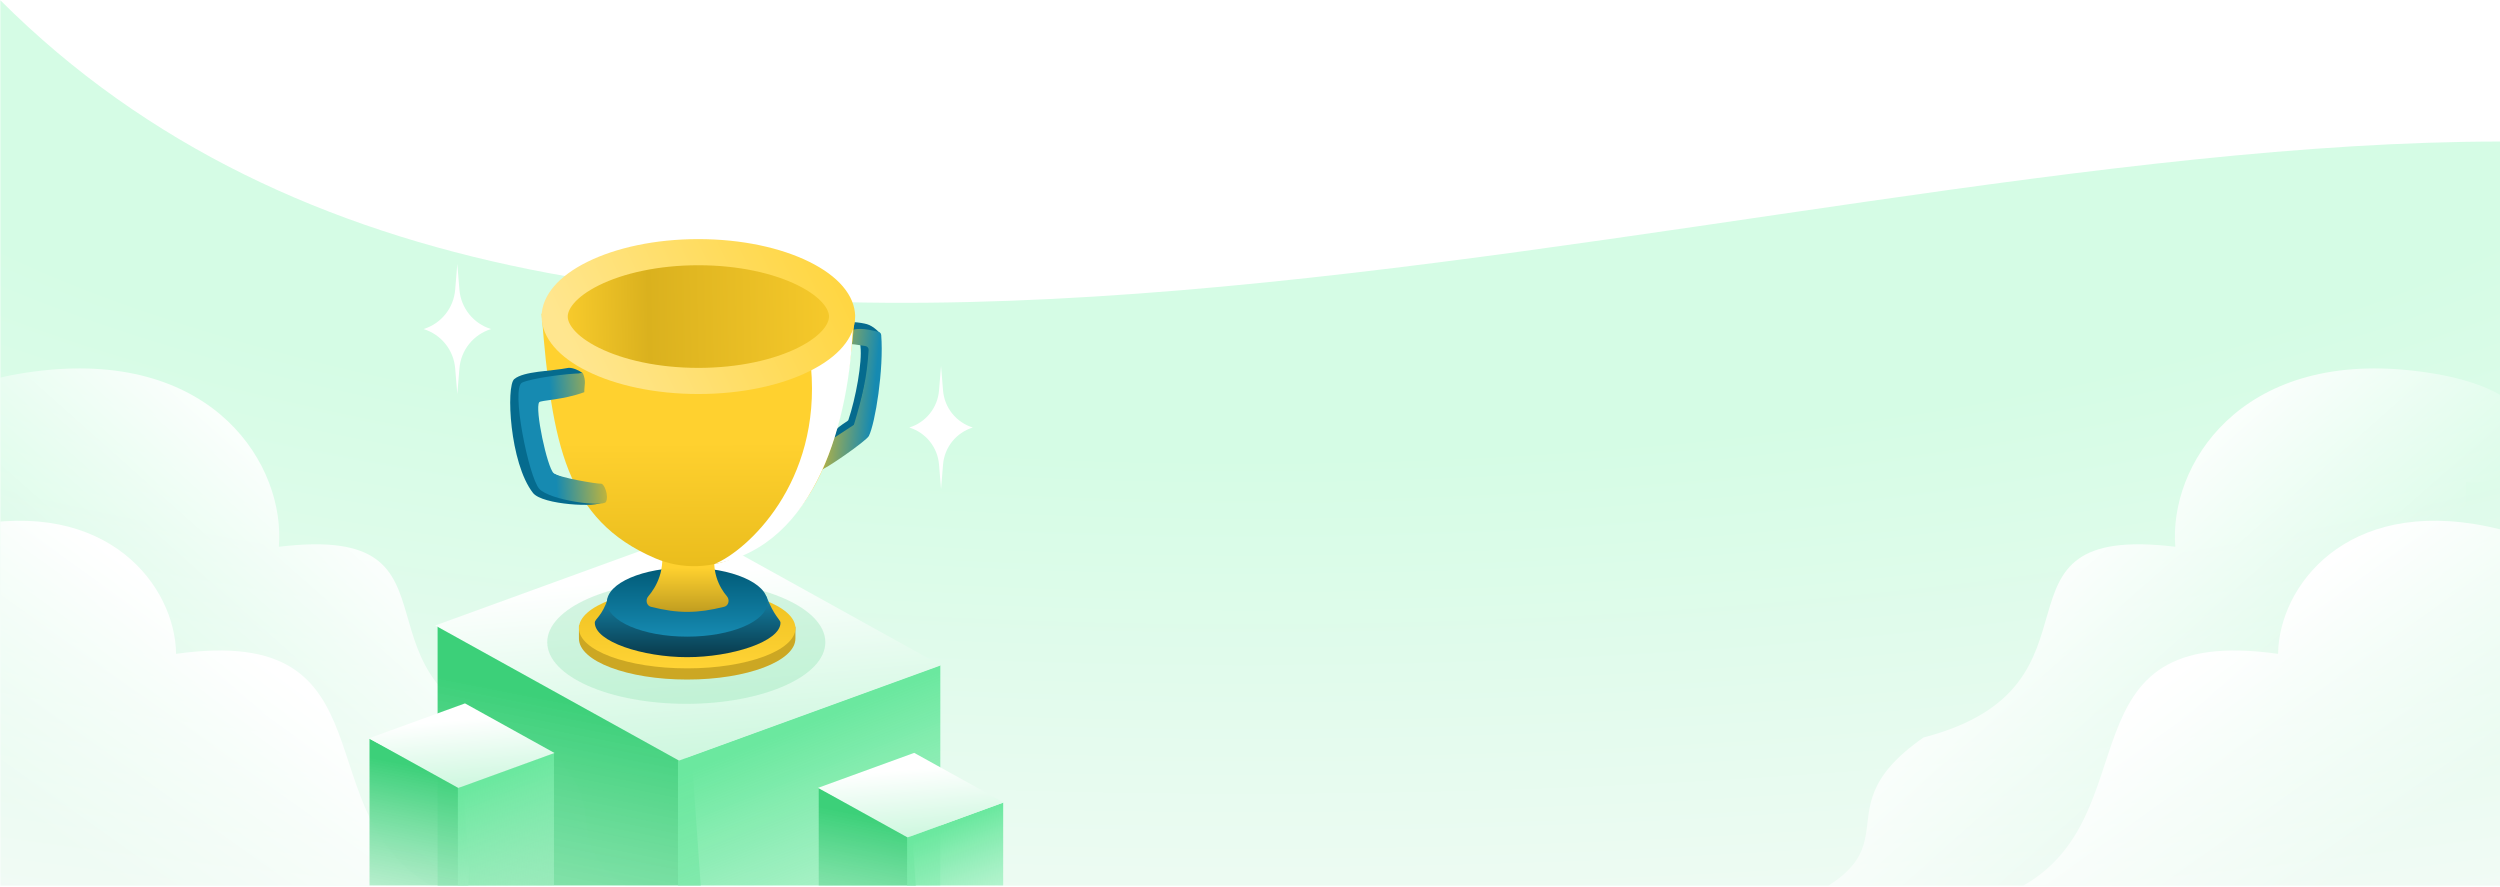 <svg width="1920" height="681" viewBox="0 0 1920 681" fill="none" xmlns="http://www.w3.org/2000/svg">
<g clip-path="url(#clip0_8681_9563)">
<path d="M1920.77 108.695C1325.27 108.695 449.769 449.695 0.269 0.195V681.195H1920.77V108.695Z" fill="url(#paint0_radial_8681_9563)"/>
<g style="mix-blend-mode:overlay">
<path d="M407.532 566.376C497.032 628.876 391.532 656.376 541.532 706.876L443.749 723.822L-5.005 682.405L-9.17 370.201C-62.591 376.122 -101.792 299.797 31.704 284.664C165.199 269.53 219.229 358.019 214.158 419.917C369.742 401.155 255.532 526.876 407.532 566.376Z" fill="url(#paint1_linear_8681_9563)"/>
</g>
<g style="mix-blend-mode:overlay">
<path d="M334.445 682.067C405.7 719.449 442.468 703.983 470.769 698.55L387.123 735.662L-73.124 735.662L-53.019 478.123C-96.689 487.085 -134.884 427.035 -25.781 404.36C83.322 381.685 134.692 450.651 135.223 502.161C305.297 478.123 231.477 628.048 334.445 682.067Z" fill="url(#paint2_linear_8681_9563)"/>
</g>
<g filter="url(#filter0_b_8681_9563)">
<path d="M336.074 936.753V480.617L531.44 583.979L543.25 753.296L531.44 1076.01L336.074 936.753Z" fill="url(#paint3_linear_8681_9563)"/>
</g>
<g filter="url(#filter1_b_8681_9563)">
<path d="M520.683 584.135L722.157 510.805V990.816L520.683 1064.15V584.135Z" fill="url(#paint4_linear_8681_9563)"/>
</g>
<rect width="213.96" height="213.96" transform="matrix(0.94 -0.342 0.875 0.485 334.269 480.374)" fill="url(#paint5_linear_8681_9563)"/>
<ellipse cx="527.067" cy="493.236" rx="106.784" ry="47.3" fill="#99E7B9" fill-opacity="0.4"/>
<path d="M610.887 490.39C610.887 507.794 573.667 521.902 527.753 521.902C481.84 521.902 444.62 507.794 444.62 490.39C444.62 482.844 444.62 485.282 444.62 480.485C459.864 473.396 501.745 468.869 527.753 468.869C548.504 468.869 596.321 476.577 610.887 481.343C610.887 488.139 610.887 480.851 610.887 490.39Z" fill="#CCA723"/>
<ellipse cx="527.753" cy="482.485" rx="83.133" ry="30.817" fill="url(#paint6_linear_8681_9563)"/>
<path d="M599.42 478.185C599.42 492.83 561.793 504.702 527.753 504.702C493.714 504.702 456.803 492.83 456.803 478.185C456.803 475.318 462.537 473.168 466.837 459.552C478.138 453.587 508.471 451.668 527.753 451.668C543.137 451.668 577.871 454.109 588.67 458.118C594.403 473.168 599.42 476.035 599.42 478.185Z" fill="url(#paint7_linear_8681_9563)"/>
<ellipse cx="527.753" cy="462.419" rx="61.633" ry="26.517" fill="url(#paint8_linear_8681_9563)"/>
<path d="M655.816 257.452C655.816 257.452 651.277 252.548 644.349 249.682C648.41 245.621 661.836 247.818 665.849 248.965C670.866 250.398 676.378 256.018 676.599 257.452C676.82 258.885 655.816 257.452 655.816 257.452Z" fill="#056B8E"/>
<path d="M670.149 267.485C670.149 267.485 658.682 248.135 660.832 266.052C662.283 278.136 657.223 305.929 651.516 322.668C651.093 323.909 637.899 329.835 636.466 339.152C638.138 339.152 652.949 330.409 655.816 326.969C658.682 323.529 666.566 285.88 670.149 267.485Z" fill="#056B8E"/>
<path d="M674.603 254.832C663.767 252.295 658.21 251.274 648.649 255.301L645.065 266.051C651.783 262.951 656.215 264.652 664.554 265.739C666.077 265.937 667.218 267.265 667.121 268.798C665.771 290.074 662.587 303.66 655.816 326.251L632.882 341.301C630.254 349.901 626.432 361.368 629.299 361.368C632.882 361.368 665.469 338.478 667.282 334.851C672.171 325.074 678.851 283.624 676.78 257.334C676.684 256.113 675.795 255.111 674.603 254.832Z" fill="url(#paint9_linear_8681_9563)"/>
<path d="M507.466 418.702L549.749 420.135C545.654 438.561 552.395 451.016 558.323 458.023C560.583 460.695 559.609 465.162 556.212 466.003C535.623 471.098 521.147 471.385 499.905 466.031C496.529 465.18 495.558 460.72 497.817 458.07C504.094 450.71 511.622 437.405 507.466 418.702Z" fill="url(#paint10_linear_8681_9563)"/>
<path d="M503.128 428.728C434.556 399.283 423.934 341.184 415.953 240.968L656.754 241.685C646.679 350.552 625.065 398.577 567.479 426.834C547.378 436.697 523.701 437.563 503.128 428.728Z" fill="url(#paint11_linear_8681_9563)"/>
<g style="mix-blend-mode:soft-light" filter="url(#filter2_f_8681_9563)">
<path d="M549.032 433.035C627.006 419.275 652.949 321.952 655.099 248.135L622.849 281.818C630.876 371.258 573.399 423.002 549.032 433.035Z" fill="white"/>
</g>
<path d="M646.72 243.118C646.72 253.633 637.812 265.924 617.045 276.184C596.913 286.13 568.398 292.568 536.354 292.568C504.309 292.568 475.794 286.13 455.662 276.184C434.895 265.924 425.987 253.633 425.987 243.118C425.987 232.603 434.895 220.312 455.662 210.052C475.794 200.106 504.309 193.668 536.354 193.668C568.398 193.668 596.913 200.106 617.045 210.052C637.812 220.312 646.72 232.603 646.72 243.118Z" fill="url(#paint12_linear_8681_9563)" stroke="url(#paint13_linear_8681_9563)" stroke-width="20.067"/>
<path d="M436.515 282.535C440.058 282.215 444.83 284.573 447.7 286.684C429.778 288.302 407.719 312.534 405.547 312.73C403.374 312.926 407.27 349.997 409.328 354.602C411.386 359.208 444.984 372.397 447.7 372.152C450.415 371.906 464.546 381.401 462.188 385.607C459.831 389.812 416.647 387.937 409.328 378.568C391.411 355.635 388.54 296.453 394.949 291.135C402.426 284.931 422.853 285.226 436.515 282.535Z" fill="#056B8E"/>
<path d="M447.7 286.684C450.315 293.203 448.733 295.193 448.733 301.197C432.205 307.26 415.26 307.338 414.121 308.912C410.565 313.824 420.207 358.904 425.186 363.406C428.941 366.8 458.783 371.726 461.516 371.479C464.249 371.232 467.734 381.226 465.36 385.445C462.986 389.665 422.087 384.263 414.121 375.37C406.154 366.478 392.05 297.814 401.055 293.797C408.259 290.583 434.304 286.826 447.7 286.684Z" fill="url(#paint14_linear_8681_9563)"/>
<path d="M722.717 281.036L724.263 299.918C725.348 313.164 734.384 324.417 747.084 328.336C734.384 332.255 725.348 343.508 724.263 356.754L722.717 375.636L721.17 356.754C720.085 343.508 711.049 332.255 698.35 328.336C711.049 324.417 720.085 313.164 721.17 299.918L722.717 281.036Z" fill="white"/>
<path d="M351.208 202.753L352.841 222.53C354.004 236.616 363.633 248.573 377.148 252.711C363.633 256.849 354.004 268.805 352.841 282.892L351.208 302.669L349.576 282.892C348.413 268.805 338.784 256.849 325.269 252.711C338.784 248.573 348.413 236.616 349.576 222.53L351.208 202.753Z" fill="white"/>
<g style="mix-blend-mode:overlay">
<path d="M1477.27 566.376C1387.77 628.876 1493.27 656.376 1343.27 706.876L1441.05 723.822L1889.81 682.405L1893.97 370.201C1947.39 376.122 1986.59 299.797 1853.1 284.664C1719.6 269.53 1665.57 358.019 1670.64 419.917C1515.06 401.155 1629.27 526.876 1477.27 566.376Z" fill="url(#paint16_linear_8681_9563)"/>
</g>
<g style="mix-blend-mode:overlay">
<path d="M1550.36 682.067C1479.1 719.449 1442.33 703.983 1414.03 698.55L1497.68 735.662L1957.92 735.662L1937.82 478.123C1981.49 487.085 2019.68 427.035 1910.58 404.36C1801.48 381.685 1750.11 450.651 1749.58 502.161C1579.5 478.123 1653.32 628.048 1550.36 682.067Z" fill="url(#paint17_linear_8681_9563)"/>
</g>
<g filter="url(#filter3_b_8681_9563)">
<path d="M628.786 773.006V605.34L700.778 643.334L705.13 705.571L700.778 824.195L628.786 773.006Z" fill="url(#paint18_linear_8681_9563)"/>
</g>
<g filter="url(#filter4_b_8681_9563)">
<path d="M696.648 643.235L770.448 616.368V792.238L696.648 819.106V643.235Z" fill="url(#paint19_linear_8681_9563)"/>
</g>
<rect width="78.562" height="78.562" transform="matrix(0.94 -0.342 0.875 0.485 628.269 605.065)" fill="url(#paint20_linear_8681_9563)"/>
<g filter="url(#filter5_b_8681_9563)">
<path d="M283.786 735.006V567.34L355.778 605.334L360.13 667.571L355.778 786.195L283.786 735.006Z" fill="url(#paint21_linear_8681_9563)"/>
</g>
<g filter="url(#filter6_b_8681_9563)">
<path d="M351.648 605.235L425.448 578.368V754.238L351.648 781.106V605.235Z" fill="url(#paint22_linear_8681_9563)"/>
</g>
<rect width="78.562" height="78.562" transform="matrix(0.94 -0.342 0.875 0.485 283.269 567.065)" fill="url(#paint23_linear_8681_9563)"/>
</g>
<defs>
<filter id="filter0_b_8681_9563" x="281.245" y="425.788" width="316.834" height="705.053" filterUnits="userSpaceOnUse" color-interpolation-filters="sRGB">
<feFlood flood-opacity="0" result="BackgroundImageFix"/>
<feGaussianBlur in="BackgroundImageFix" stdDeviation="27.415"/>
<feComposite in2="SourceAlpha" operator="in" result="effect1_backgroundBlur_8681_9563"/>
<feBlend mode="normal" in="SourceGraphic" in2="effect1_backgroundBlur_8681_9563" result="shape"/>
</filter>
<filter id="filter1_b_8681_9563" x="422.14" y="412.262" width="398.56" height="750.427" filterUnits="userSpaceOnUse" color-interpolation-filters="sRGB">
<feFlood flood-opacity="0" result="BackgroundImageFix"/>
<feGaussianBlur in="BackgroundImageFix" stdDeviation="49.271"/>
<feComposite in2="SourceAlpha" operator="in" result="effect1_backgroundBlur_8681_9563"/>
<feBlend mode="normal" in="SourceGraphic" in2="effect1_backgroundBlur_8681_9563" result="shape"/>
</filter>
<filter id="filter2_f_8681_9563" x="533.409" y="232.511" width="137.314" height="216.147" filterUnits="userSpaceOnUse" color-interpolation-filters="sRGB">
<feFlood flood-opacity="0" result="BackgroundImageFix"/>
<feBlend mode="normal" in="SourceGraphic" in2="BackgroundImageFix" result="shape"/>
<feGaussianBlur stdDeviation="7.812" result="effect1_foregroundBlur_8681_9563"/>
</filter>
<filter id="filter3_b_8681_9563" x="584.886" y="561.44" width="164.145" height="306.655" filterUnits="userSpaceOnUse" color-interpolation-filters="sRGB">
<feFlood flood-opacity="0" result="BackgroundImageFix"/>
<feGaussianBlur in="BackgroundImageFix" stdDeviation="21.95"/>
<feComposite in2="SourceAlpha" operator="in" result="effect1_backgroundBlur_8681_9563"/>
<feBlend mode="normal" in="SourceGraphic" in2="effect1_backgroundBlur_8681_9563" result="shape"/>
</filter>
<filter id="filter4_b_8681_9563" x="617.748" y="537.468" width="231.6" height="360.538" filterUnits="userSpaceOnUse" color-interpolation-filters="sRGB">
<feFlood flood-opacity="0" result="BackgroundImageFix"/>
<feGaussianBlur in="BackgroundImageFix" stdDeviation="39.45"/>
<feComposite in2="SourceAlpha" operator="in" result="effect1_backgroundBlur_8681_9563"/>
<feBlend mode="normal" in="SourceGraphic" in2="effect1_backgroundBlur_8681_9563" result="shape"/>
</filter>
<filter id="filter5_b_8681_9563" x="239.886" y="523.44" width="164.145" height="306.655" filterUnits="userSpaceOnUse" color-interpolation-filters="sRGB">
<feFlood flood-opacity="0" result="BackgroundImageFix"/>
<feGaussianBlur in="BackgroundImageFix" stdDeviation="21.95"/>
<feComposite in2="SourceAlpha" operator="in" result="effect1_backgroundBlur_8681_9563"/>
<feBlend mode="normal" in="SourceGraphic" in2="effect1_backgroundBlur_8681_9563" result="shape"/>
</filter>
<filter id="filter6_b_8681_9563" x="272.748" y="499.468" width="231.6" height="360.538" filterUnits="userSpaceOnUse" color-interpolation-filters="sRGB">
<feFlood flood-opacity="0" result="BackgroundImageFix"/>
<feGaussianBlur in="BackgroundImageFix" stdDeviation="39.45"/>
<feComposite in2="SourceAlpha" operator="in" result="effect1_backgroundBlur_8681_9563"/>
<feBlend mode="normal" in="SourceGraphic" in2="effect1_backgroundBlur_8681_9563" result="shape"/>
</filter>
<radialGradient id="paint0_radial_8681_9563" cx="0" cy="0" r="1" gradientUnits="userSpaceOnUse" gradientTransform="translate(958.27 0.195) rotate(90) scale(872.876 2869.04)">
<stop offset="0.4" stop-color="#D5FCE5"/>
<stop offset="1" stop-color="#FAFAFA"/>
</radialGradient>
<linearGradient id="paint1_linear_8681_9563" x1="310.51" y1="417.28" x2="182.007" y2="561.519" gradientUnits="userSpaceOnUse">
<stop stop-color="white"/>
<stop offset="1" stop-color="white" stop-opacity="0"/>
</linearGradient>
<linearGradient id="paint2_linear_8681_9563" x1="212.689" y1="513.469" x2="93.802" y2="680.406" gradientUnits="userSpaceOnUse">
<stop stop-color="white"/>
<stop offset="1" stop-color="white" stop-opacity="0"/>
</linearGradient>
<linearGradient id="paint3_linear_8681_9563" x1="471.029" y1="545.205" x2="382.978" y2="991.707" gradientUnits="userSpaceOnUse">
<stop stop-color="#3CD079"/>
<stop offset="1" stop-color="#F3FDF7" stop-opacity="0.67"/>
</linearGradient>
<linearGradient id="paint4_linear_8681_9563" x1="566.575" y1="577.053" x2="742.63" y2="1021.3" gradientUnits="userSpaceOnUse">
<stop stop-color="#6BE89F"/>
<stop offset="1" stop-color="#F4FEF8" stop-opacity="0"/>
</linearGradient>
<linearGradient id="paint5_linear_8681_9563" x1="151.944" y1="30.959" x2="12.862" y2="334.551" gradientUnits="userSpaceOnUse">
<stop stop-color="white"/>
<stop offset="1" stop-color="#B7F4D0"/>
</linearGradient>
<linearGradient id="paint6_linear_8681_9563" x1="527.753" y1="451.668" x2="527.753" y2="513.302" gradientUnits="userSpaceOnUse">
<stop stop-color="#EDC01F"/>
<stop offset="1" stop-color="#FFD335"/>
</linearGradient>
<linearGradient id="paint7_linear_8681_9563" x1="528.112" y1="451.668" x2="528.249" y2="504.702" gradientUnits="userSpaceOnUse">
<stop stop-color="#168AB1"/>
<stop offset="1" stop-color="#093A4B"/>
</linearGradient>
<linearGradient id="paint8_linear_8681_9563" x1="527.753" y1="435.902" x2="527.753" y2="488.936" gradientUnits="userSpaceOnUse">
<stop stop-color="#015A77"/>
<stop offset="1" stop-color="#168AB1"/>
</linearGradient>
<linearGradient id="paint9_linear_8681_9563" x1="622.132" y1="309.768" x2="670.235" y2="314.652" gradientUnits="userSpaceOnUse">
<stop stop-color="#ECBF1E"/>
<stop offset="1" stop-color="#168AB1"/>
</linearGradient>
<linearGradient id="paint10_linear_8681_9563" x1="527.753" y1="435.902" x2="527.753" y2="470.302" gradientUnits="userSpaceOnUse">
<stop stop-color="#FFD12F"/>
<stop offset="1" stop-color="#C09D20"/>
</linearGradient>
<linearGradient id="paint11_linear_8681_9563" x1="536.353" y1="339.868" x2="536.712" y2="439.485" gradientUnits="userSpaceOnUse">
<stop stop-color="#FFD12F"/>
<stop offset="1" stop-color="#E9BC1C"/>
</linearGradient>
<linearGradient id="paint12_linear_8681_9563" x1="400.186" y1="183.635" x2="683.27" y2="177.901" gradientUnits="userSpaceOnUse">
<stop offset="0.064" stop-color="#FFD12F"/>
<stop offset="0.341" stop-color="#DAB11E"/>
<stop offset="1" stop-color="#FFD12F"/>
</linearGradient>
<linearGradient id="paint13_linear_8681_9563" x1="597.049" y1="115.551" x2="408.07" y2="206.568" gradientUnits="userSpaceOnUse">
<stop stop-color="#FFD642"/>
<stop offset="1" stop-color="#FFE68F"/>
</linearGradient>
<linearGradient id="paint14_linear_8681_9563" x1="425.186" y1="341.877" x2="473.625" y2="338.514" gradientUnits="userSpaceOnUse">
<stop stop-color="#168AB1"/>
<stop offset="1" stop-color="#ECBF1E"/>
</linearGradient>
<linearGradient id="paint15_linear_8681_9563" x1="879.714" y1="495.133" x2="870.627" y2="367.366" gradientUnits="userSpaceOnUse">
<stop stop-color="#4BE1A3"/>
<stop offset="1" stop-color="#146680"/>
</linearGradient>
<linearGradient id="paint16_linear_8681_9563" x1="1574.29" y1="417.28" x2="1702.79" y2="561.519" gradientUnits="userSpaceOnUse">
<stop stop-color="white"/>
<stop offset="1" stop-color="white" stop-opacity="0"/>
</linearGradient>
<linearGradient id="paint17_linear_8681_9563" x1="1672.11" y1="513.469" x2="1791" y2="680.406" gradientUnits="userSpaceOnUse">
<stop stop-color="white"/>
<stop offset="1" stop-color="white" stop-opacity="0"/>
</linearGradient>
<linearGradient id="paint18_linear_8681_9563" x1="678.517" y1="629.081" x2="646.226" y2="793.237" gradientUnits="userSpaceOnUse">
<stop stop-color="#3CD079"/>
<stop offset="1" stop-color="#F3FDF7" stop-opacity="0.67"/>
</linearGradient>
<linearGradient id="paint19_linear_8681_9563" x1="713.458" y1="640.64" x2="777.974" y2="803.396" gradientUnits="userSpaceOnUse">
<stop stop-color="#6BE89F"/>
<stop offset="1" stop-color="#F4FEF8" stop-opacity="0"/>
</linearGradient>
<linearGradient id="paint20_linear_8681_9563" x1="55.791" y1="11.368" x2="4.723" y2="122.84" gradientUnits="userSpaceOnUse">
<stop stop-color="white"/>
<stop offset="1" stop-color="#B7F4D0"/>
</linearGradient>
<linearGradient id="paint21_linear_8681_9563" x1="333.517" y1="591.081" x2="301.226" y2="755.237" gradientUnits="userSpaceOnUse">
<stop stop-color="#3CD079"/>
<stop offset="1" stop-color="#F3FDF7" stop-opacity="0.67"/>
</linearGradient>
<linearGradient id="paint22_linear_8681_9563" x1="368.458" y1="602.64" x2="432.974" y2="765.396" gradientUnits="userSpaceOnUse">
<stop stop-color="#6BE89F"/>
<stop offset="1" stop-color="#F4FEF8" stop-opacity="0"/>
</linearGradient>
<linearGradient id="paint23_linear_8681_9563" x1="55.791" y1="11.368" x2="4.723" y2="122.84" gradientUnits="userSpaceOnUse">
<stop stop-color="white"/>
<stop offset="1" stop-color="#B7F4D0"/>
</linearGradient>
<clipPath id="clip0_8681_9563">
<rect width="1921" height="680" fill="white" transform="translate(0.269 0.195)"/>
</clipPath>
</defs>
</svg>
